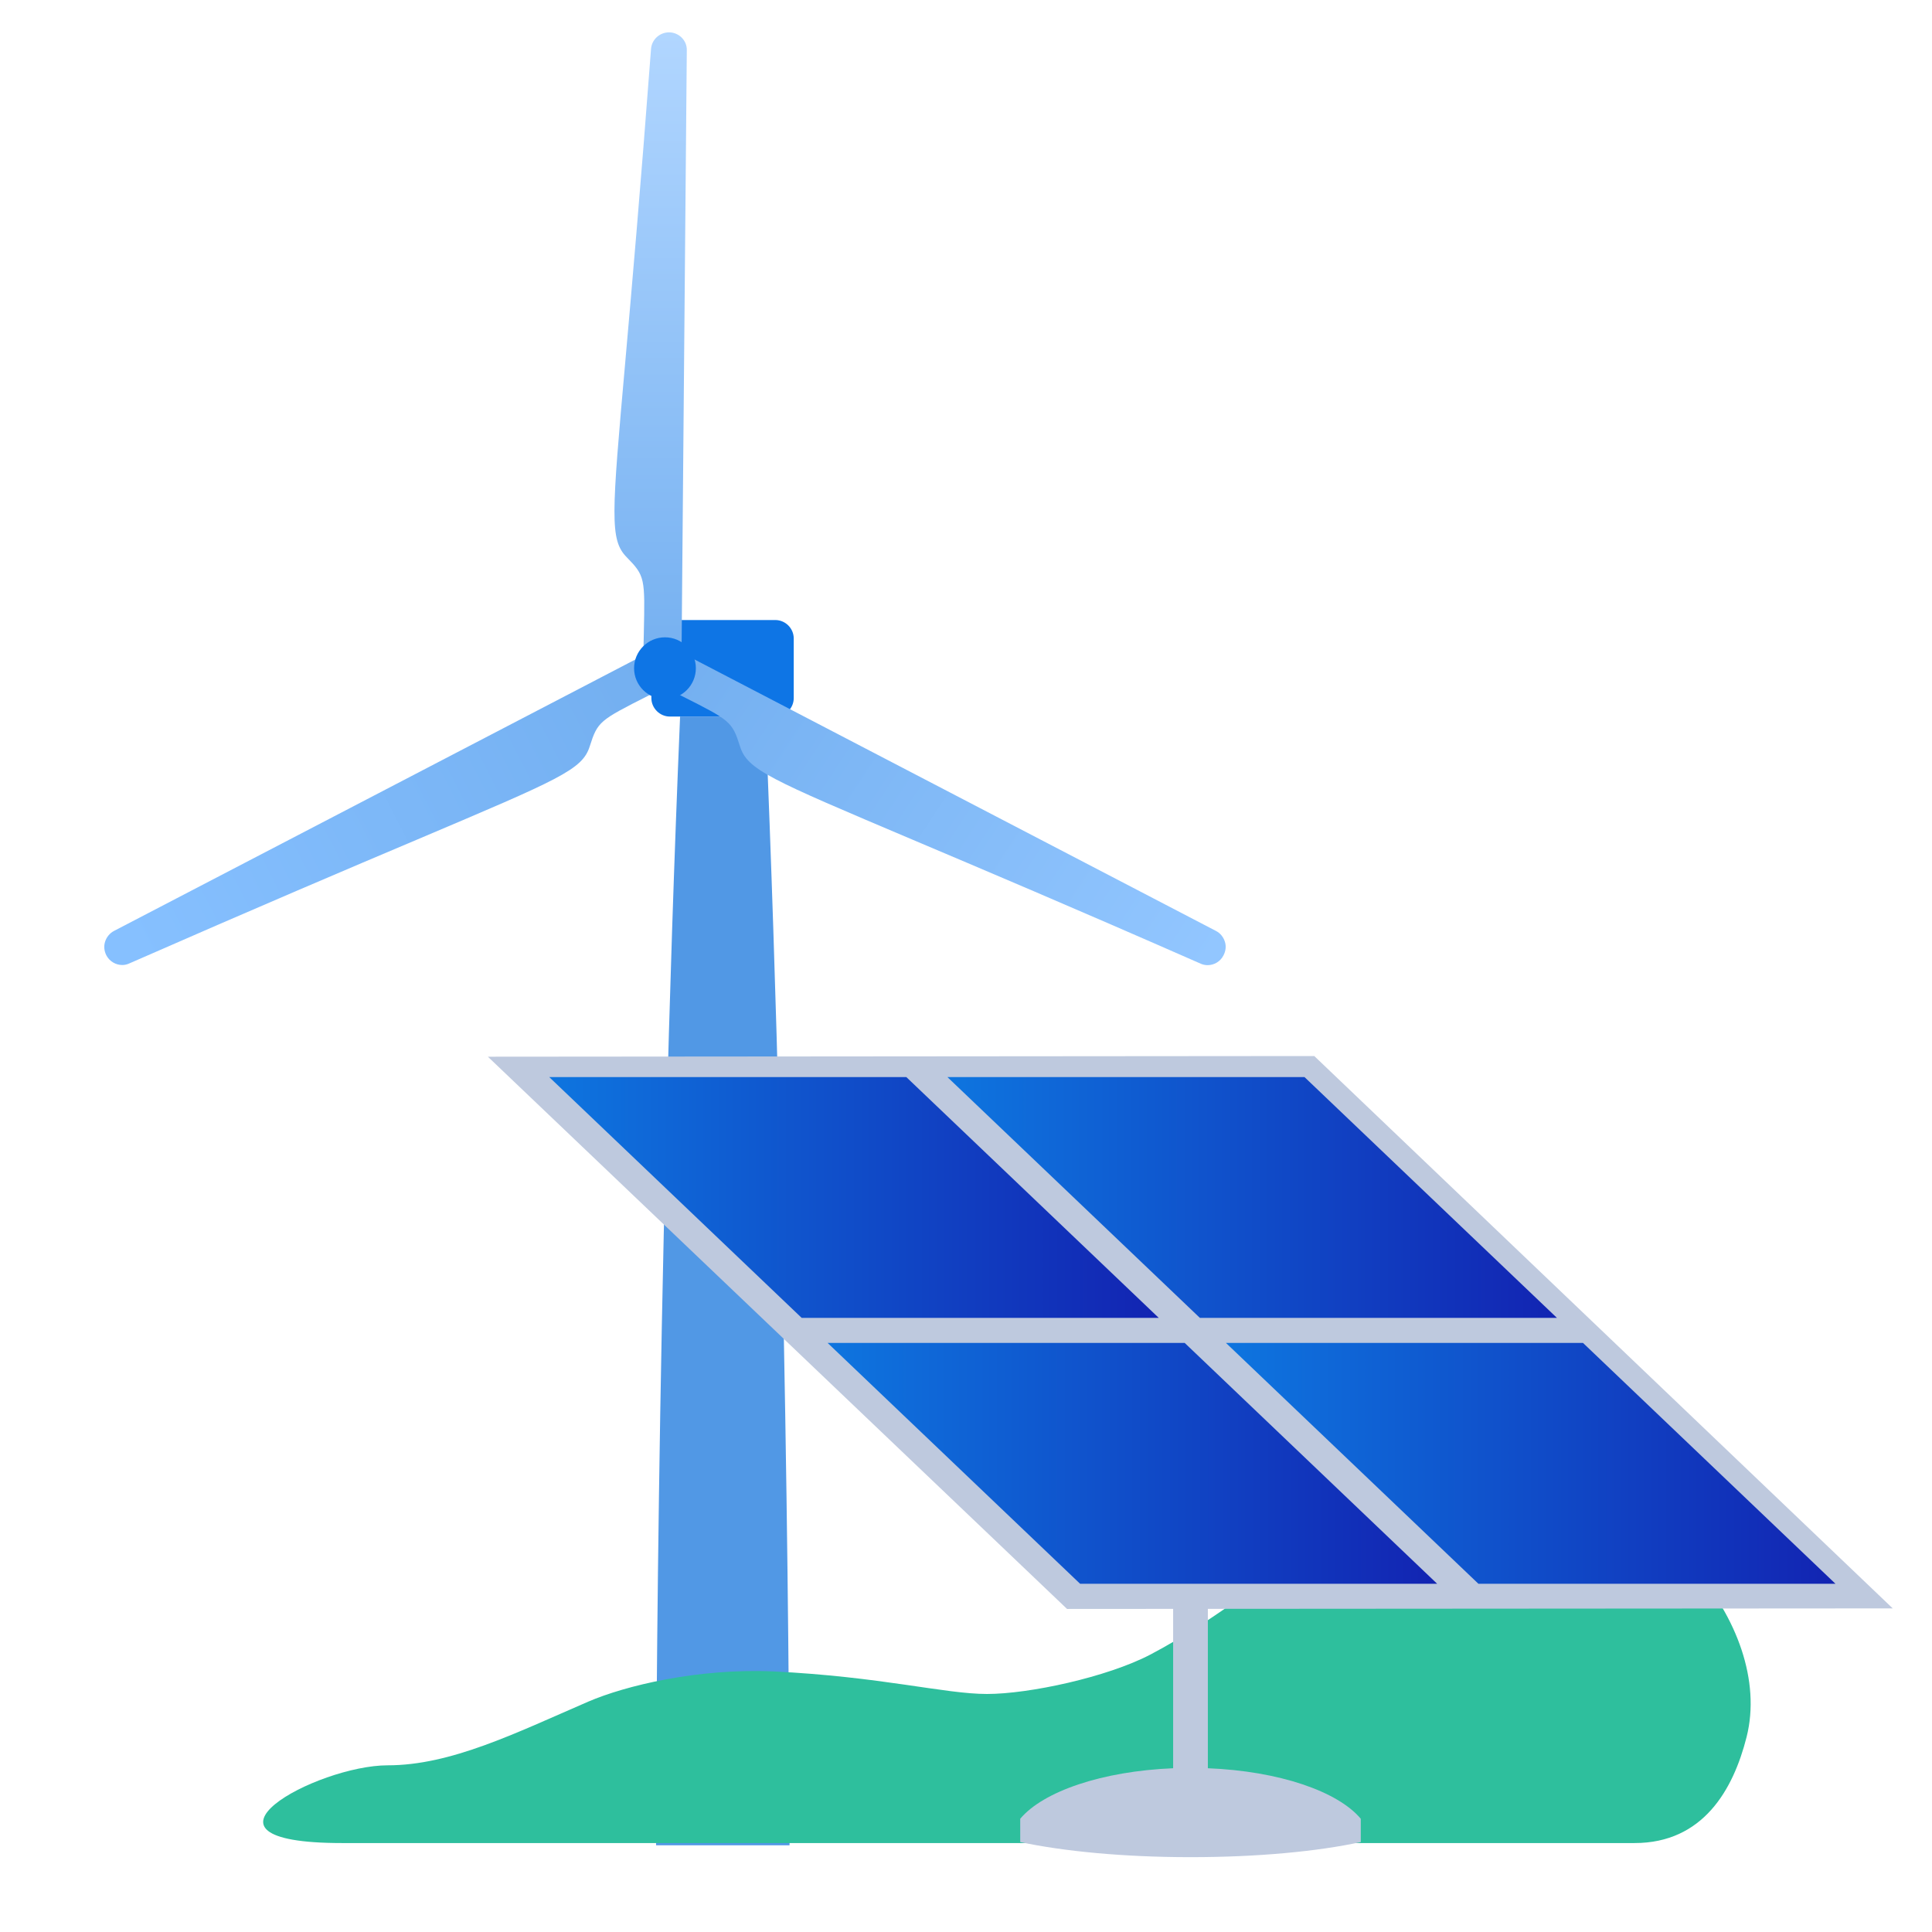 <svg width="80" height="80" viewBox="0 0 80 80" fill="none" xmlns="http://www.w3.org/2000/svg">
<g clip-path="url(#clip0_137_4744)">
<g clip-path="url(#clip1_137_4744)">
<path d="M28.161 29.671H31.692C32.693 53.457 32.693 76.409 32.693 76.409H27.167C27.16 76.409 27.16 53.457 28.161 29.671Z" fill="#5198E5"/>
<path d="M27.737 29.671H32.102C32.526 29.671 32.867 29.323 32.867 28.906V26.439C32.867 26.015 32.519 25.674 32.102 25.674H27.737C27.313 25.674 26.972 26.022 26.972 26.439V28.906C26.972 29.323 27.32 29.671 27.737 29.671Z" fill="#0E75E5"/>
<path d="M50.717 38.985C50.654 38.798 50.529 38.638 50.349 38.547L27.744 26.779C27.383 26.592 26.931 26.731 26.736 27.099L26.687 27.189C26.597 27.363 26.576 27.565 26.639 27.759C26.701 27.954 26.833 28.107 27.007 28.197C27.473 28.441 27.876 28.642 28.224 28.816C30.239 29.831 30.316 29.873 30.643 30.908C30.948 31.875 31.859 32.257 37.795 34.773C40.569 35.948 44.371 37.553 49.716 39.903C49.806 39.945 49.911 39.965 50.001 39.965C50.272 39.965 50.529 39.819 50.661 39.562C50.759 39.375 50.78 39.173 50.717 38.985Z" fill="url(#paint0_linear_137_4744)"/>
<path d="M28.384 27.19L28.335 27.099C28.244 26.925 28.085 26.793 27.897 26.731C27.709 26.668 27.508 26.689 27.327 26.779L4.722 38.547C4.548 38.638 4.416 38.798 4.354 38.985C4.291 39.173 4.312 39.375 4.402 39.555C4.535 39.813 4.799 39.959 5.063 39.959C5.16 39.959 5.257 39.938 5.348 39.896C10.693 37.553 14.488 35.941 17.269 34.766C23.205 32.25 24.116 31.868 24.421 30.901C24.748 29.873 24.825 29.831 26.84 28.809C27.188 28.635 27.591 28.434 28.057 28.191C28.238 28.1 28.37 27.94 28.425 27.753C28.495 27.565 28.474 27.363 28.384 27.19Z" fill="url(#paint1_linear_137_4744)"/>
<path d="M27.709 1.339C27.702 1.339 27.702 1.339 27.709 1.339C27.313 1.339 26.993 1.638 26.959 2.013C26.521 7.831 26.159 11.946 25.895 14.942C25.325 21.364 25.242 22.352 25.951 23.074C26.708 23.846 26.708 23.936 26.66 26.195C26.653 26.585 26.639 27.037 26.632 27.558C26.632 27.759 26.701 27.947 26.847 28.093C26.986 28.239 27.174 28.316 27.369 28.316H27.466H27.473C27.883 28.316 28.217 27.982 28.217 27.579L28.439 2.089C28.453 1.679 28.119 1.346 27.709 1.339Z" fill="url(#paint2_linear_137_4744)"/>
<path d="M27.535 28.948C28.242 28.948 28.814 28.375 28.814 27.669C28.814 26.963 28.242 26.39 27.535 26.39C26.829 26.39 26.256 26.963 26.256 27.669C26.256 28.375 26.829 28.948 27.535 28.948Z" fill="#0E75E5"/>
</g>
<path d="M63.56 61.548C65.587 61.675 68.14 62.684 70.12 64.919C71.913 66.951 72.909 69.602 72.323 71.924C71.772 74.108 70.519 76.317 67.684 76.317C66.629 76.317 21.149 76.317 14.166 76.317C7.183 76.317 13.115 73.098 16.055 73.098C18.668 73.098 21.327 71.773 24.361 70.46C25.884 69.804 28.883 69.072 32.023 69.21C36.475 69.425 39.122 70.144 40.868 70.144C42.613 70.144 45.835 69.45 47.627 68.516C50.345 67.09 52.782 65.045 54.586 63.871C57.48 61.952 61.275 61.397 63.56 61.548Z" fill="#2EBF9D"/>
<path d="M48.577 73.219V50.664H50.015V73.219C52.956 73.336 55.394 74.173 56.347 75.311V76.276C54.546 76.667 52.056 76.901 49.296 76.901C46.537 76.901 44.052 76.661 42.245 76.276V75.311C43.198 74.178 45.63 73.341 48.577 73.219Z" fill="#BEC9DE"/>
<path d="M54.421 43.728L20.202 43.756L44.184 66.623L78.374 66.6L54.421 43.728Z" fill="#BEC9DE"/>
<path d="M47.981 54.57L37.528 44.599H22.742L33.195 54.57H47.981Z" fill="url(#paint3_linear_137_4744)"/>
<path d="M64.469 54.57L54.016 44.599H39.23L49.684 54.57H64.469Z" fill="url(#paint4_linear_137_4744)"/>
<path d="M59.509 65.58L49.056 55.608H34.27L44.724 65.58H59.509Z" fill="url(#paint5_linear_137_4744)"/>
<path d="M76.002 65.58L65.549 55.608H50.764L61.217 65.58H76.002Z" fill="url(#paint6_linear_137_4744)"/>
</g>
<defs>
<linearGradient id="paint0_linear_137_4744" x1="49.37" y1="40.757" x2="27.974" y2="26.726" gradientUnits="userSpaceOnUse">
<stop stop-color="#92C6FF"/>
<stop offset="1" stop-color="#73AFF0"/>
</linearGradient>
<linearGradient id="paint1_linear_137_4744" x1="5.678" y1="39.433" x2="27.195" y2="28.472" gradientUnits="userSpaceOnUse">
<stop stop-color="#86C0FF"/>
<stop offset="1" stop-color="#73AFF0"/>
</linearGradient>
<linearGradient id="paint2_linear_137_4744" x1="26.944" y1="28.316" x2="26.944" y2="1.339" gradientUnits="userSpaceOnUse">
<stop stop-color="#73AFF0"/>
<stop offset="1" stop-color="#B1D6FF"/>
</linearGradient>
<linearGradient id="paint3_linear_137_4744" x1="47.981" y1="49.587" x2="22.742" y2="49.587" gradientUnits="userSpaceOnUse">
<stop stop-color="#1224B2"/>
<stop offset="1" stop-color="#0E75DF"/>
</linearGradient>
<linearGradient id="paint4_linear_137_4744" x1="64.469" y1="230.252" x2="39.23" y2="230.252" gradientUnits="userSpaceOnUse">
<stop stop-color="#1224B2"/>
<stop offset="1" stop-color="#0E75DF"/>
</linearGradient>
<linearGradient id="paint5_linear_137_4744" x1="59.509" y1="60.591" x2="34.27" y2="60.591" gradientUnits="userSpaceOnUse">
<stop stop-color="#1224B2"/>
<stop offset="1" stop-color="#0E75DF"/>
</linearGradient>
<linearGradient id="paint6_linear_137_4744" x1="76.002" y1="60.591" x2="50.764" y2="60.591" gradientUnits="userSpaceOnUse">
<stop stop-color="#1224B2"/>
<stop offset="1" stop-color="#0E75DF"/>
</linearGradient>
<clipPath id="clip0_137_4744">
<rect width="80" height="80" fill="white"/>
</clipPath>
<clipPath id="clip1_137_4744">
<rect width="75.071" height="75.071" fill="white" transform="translate(-10 1.339)"/>
</clipPath>
</defs>
</svg>
